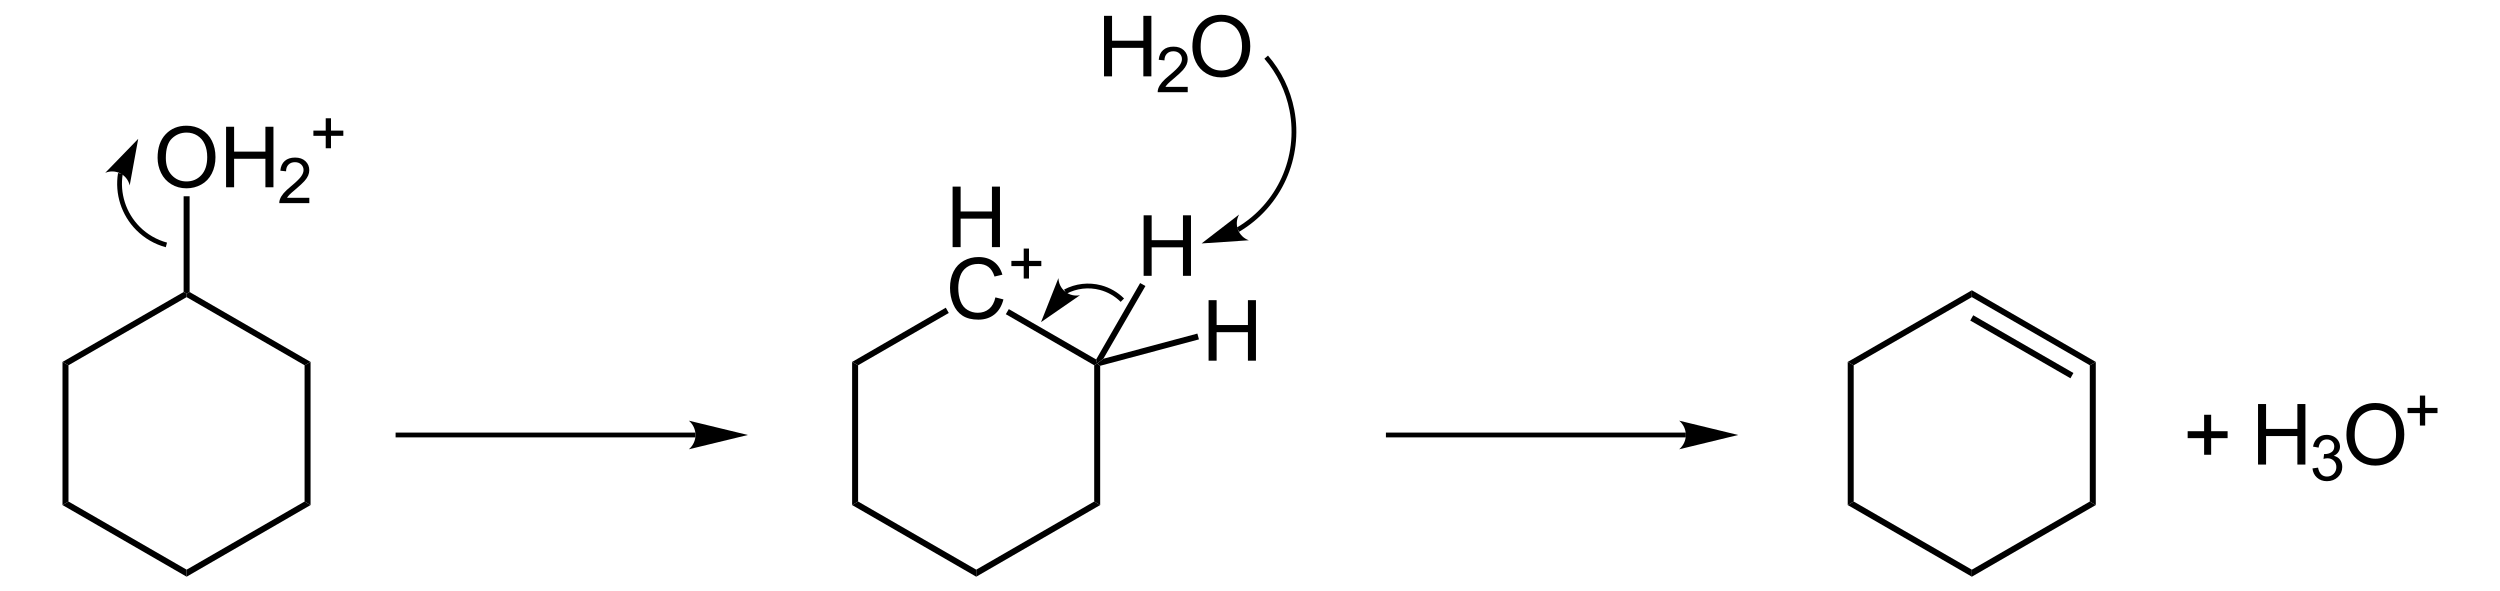 <?xml version="1.0" encoding="UTF-8" standalone="no"?>
<!-- Generator: Adobe Illustrator 12.0.1, SVG Export Plug-In . SVG Version: 6.00 Build 51448)  -->
<svg xmlns:dc="http://purl.org/dc/elements/1.1/" xmlns:cc="http://web.resource.org/cc/" xmlns:rdf="http://www.w3.org/1999/02/22-rdf-syntax-ns#" xmlns:svg="http://www.w3.org/2000/svg" xmlns="http://www.w3.org/2000/svg" xmlns:sodipodi="http://sodipodi.sourceforge.net/DTD/sodipodi-0.dtd" xmlns:inkscape="http://www.inkscape.org/namespaces/inkscape" version="1.1" id="Layer_1" width="674.497" height="159.585" viewBox="0 0 674.497 159.585" style="overflow: visible;" xml:space="preserve" sodipodi:version="0.32" inkscape:version="0.45.1" sodipodi:docname="Cyclohexensynthese2.svg" inkscape:output_extension="org.inkscape.output.svg.inkscape" sodipodi:docbase="C:\Dokumente und Einstellungen\Jonas Töle\Eigene Dateien"><defs id="defs134"/><sodipodi:namedview inkscape:window-height="579" inkscape:window-width="801" inkscape:pageshadow="2" inkscape:pageopacity="0.0" guidetolerance="10.0" gridtolerance="10.0" objecttolerance="10.0" borderopacity="1.0" bordercolor="#666666" pagecolor="#ffffff" id="base" inkscape:zoom="1.0630144" inkscape:cx="337.2485" inkscape:cy="79.792503" inkscape:window-x="176" inkscape:window-y="176" inkscape:current-layer="Layer_1"/>
<path d="M 18.477,135.312 L 16.862,136.262 L 16.862,97.645 L 18.477,98.547 L 18.477,135.312 z " id="polygon3"/>
<path d="M 50.35,153.695 L 50.35,155.595 L 16.862,136.262 L 18.477,135.312 L 50.35,153.695 z " id="polygon5"/>
<path d="M 82.175,135.312 L 83.79,136.262 L 50.35,155.595 L 50.35,153.695 L 82.175,135.312 z " id="polygon7"/>
<path d="M 82.175,98.547 L 83.79,97.645 L 83.79,136.262 L 82.175,135.312 L 82.175,98.547 z " id="polygon9"/>
<path d="M 50.35,80.165 L 50.35,79.215 L 51.157,78.787 L 83.79,97.645 L 82.175,98.547 L 50.35,80.165 z " id="polygon11"/>
<path d="M 18.477,98.547 L 16.862,97.645 L 49.542,78.787 L 50.35,79.215 L 50.35,80.165 L 18.477,98.547 z " id="polygon13"/>
<g id="g15" transform="matrix(0.95, 0, 0, 0.95, 16.862, 3.99)">
	<path d="M 27.006,40.619 C 27.006,37.766 27.772,35.534 29.304,33.921 C 30.836,32.307 32.814,31.5 35.237,31.5 C 36.824,31.5 38.254,31.879 39.528,32.637 C 40.802,33.396 41.773,34.452 42.442,35.808 C 43.111,37.164 43.444,38.702 43.444,40.42 C 43.444,42.163 43.092,43.722 42.389,45.097 C 41.686,46.472 40.689,47.514 39.399,48.221 C 38.109,48.928 36.718,49.282 35.225,49.282 C 33.607,49.282 32.161,48.891 30.887,48.11 C 29.613,47.329 28.648,46.261 27.991,44.91 C 27.334,43.559 27.006,42.128 27.006,40.619 z M 29.35,40.648 C 29.35,42.718 29.907,44.349 31.021,45.541 C 32.135,46.733 33.533,47.328 35.213,47.328 C 36.925,47.328 38.334,46.726 39.441,45.523 C 40.547,44.32 41.1,42.613 41.1,40.402 C 41.1,39.004 40.864,37.783 40.391,36.74 C 39.918,35.697 39.226,34.888 38.315,34.314 C 37.404,33.74 36.382,33.453 35.249,33.453 C 33.639,33.453 32.253,34.006 31.092,35.111 C 29.931,36.216 29.35,38.063 29.35,40.648 z " id="path17"/>
	<path d="M 46.456,48.984 L 46.456,31.797 L 48.737,31.797 L 48.737,38.86 L 57.628,38.86 L 57.628,31.797 L 59.909,31.797 L 59.909,48.985 L 57.628,48.985 L 57.628,40.891 L 48.737,40.891 L 48.737,48.985 L 46.456,48.985 L 46.456,48.984 z " id="path19"/>
</g>
<g id="g21" transform="matrix(0.95, 0, 0, 0.95, 16.862, 3.99)">
	<path d="M 70.098,51.969 L 70.098,53.485 L 61.567,53.485 C 61.555,53.104 61.617,52.738 61.753,52.386 C 61.971,51.806 62.32,51.235 62.801,50.673 C 63.281,50.111 63.971,49.462 64.871,48.726 C 66.267,47.573 67.213,46.662 67.711,45.992 C 68.209,45.322 68.458,44.687 68.458,44.089 C 68.458,43.463 68.233,42.936 67.783,42.505 C 67.333,42.075 66.746,41.86 66.023,41.86 C 65.257,41.86 64.646,42.089 64.187,42.548 C 63.728,43.007 63.496,43.642 63.49,44.453 L 61.865,44.281 C 61.976,43.065 62.396,42.139 63.125,41.503 C 63.853,40.865 64.831,40.547 66.059,40.547 C 67.298,40.547 68.279,40.89 69.001,41.576 C 69.723,42.262 70.084,43.112 70.084,44.126 C 70.084,44.642 69.978,45.149 69.767,45.647 C 69.556,46.145 69.204,46.67 68.714,47.221 C 68.223,47.772 67.41,48.528 66.274,49.489 C 65.323,50.287 64.712,50.827 64.441,51.112 C 64.17,51.395 63.945,51.681 63.768,51.968 L 70.098,51.968 L 70.098,51.969 z " id="path23"/>
</g>
<g id="g25" transform="matrix(0.95, 0, 0, 0.95, 16.862, 3.99)">
	<path d="M 74.754,37.906 L 74.754,34.375 L 71.254,34.375 L 71.254,32.891 L 74.754,32.891 L 74.754,29.391 L 76.254,29.391 L 76.254,32.891 L 79.754,32.891 L 79.754,34.375 L 76.254,34.375 L 76.254,37.906 L 74.754,37.906 z " id="path27"/>
</g>
<path d="M 49.542,52.947 L 51.157,52.947 L 51.157,78.787 L 50.35,79.215 L 49.542,78.787 L 49.542,52.947 z " id="polygon29"/>
<path style="fill: none; stroke: rgb(0, 0, 0); stroke-width: 1.292;" d="M 187.645,117.358 L 106.732,117.358" id="line31"/>
<path d="M 201.78,117.358 L 185.844,113.494 C 186.986,114.453 187.645,115.867 187.645,117.358 C 187.645,118.848 186.986,120.263 185.844,121.221 L 201.78,117.358 z " id="path33"/>
<path style="fill: none; stroke: rgb(0, 0, 0); stroke-width: 1.292;" d="M 44.895,66.08 C 41.998,65.297 39.357,63.766 37.24,61.639 C 33.359,57.743 31.589,52.218 32.484,46.793" id="path35"/>
<path d="M 37.287,37.462 L 28.39,46.632 C 29.711,46.077 31.21,46.137 32.484,46.793 C 33.758,47.448 34.677,48.634 34.994,50.032 L 37.287,37.462 z " id="path37"/>
<g id="g39" transform="matrix(0.95, 0, 0, 0.95, 16.862, 3.99)">
	<path d="M 252.788,65.984 L 252.788,48.797 L 255.069,48.797 L 255.069,55.86 L 263.96,55.86 L 263.96,48.797 L 266.241,48.797 L 266.241,65.985 L 263.96,65.985 L 263.96,57.891 L 255.069,57.891 L 255.069,65.985 L 252.788,65.985 L 252.788,65.984 z " id="path41"/>
</g>
<g id="g43" transform="matrix(0.95, 0, 0, 0.95, 16.862, 3.99)">
	<path d="M 272.983,74.906 L 272.983,71.375 L 269.483,71.375 L 269.483,69.891 L 272.983,69.891 L 272.983,66.391 L 274.483,66.391 L 274.483,69.891 L 277.983,69.891 L 277.983,71.375 L 274.483,71.375 L 274.483,74.906 L 272.983,74.906 z " id="path45"/>
</g>
<g id="g47" transform="matrix(0.95, 0, 0, 0.95, 16.862, 3.99)">
	<path d="M 264.944,80.257 L 267.225,80.831 C 266.749,82.701 265.892,84.127 264.656,85.108 C 263.419,86.089 261.906,86.581 260.119,86.581 C 258.269,86.581 256.765,86.204 255.606,85.449 C 254.447,84.695 253.565,83.601 252.96,82.171 C 252.355,80.74 252.053,79.203 252.053,77.562 C 252.053,75.772 252.394,74.209 253.077,72.876 C 253.76,71.543 254.731,70.529 255.992,69.838 C 257.252,69.147 258.638,68.8 260.152,68.8 C 261.869,68.8 263.312,69.238 264.482,70.114 C 265.653,70.991 266.468,72.222 266.928,73.811 L 264.694,74.338 C 264.296,73.088 263.719,72.178 262.963,71.608 C 262.206,71.038 261.254,70.753 260.108,70.753 C 258.79,70.753 257.688,71.069 256.802,71.702 C 255.917,72.335 255.295,73.184 254.936,74.251 C 254.577,75.318 254.398,76.417 254.398,77.55 C 254.398,79.011 254.61,80.286 255.035,81.376 C 255.46,82.466 256.12,83.28 257.017,83.819 C 257.914,84.358 258.884,84.628 259.929,84.628 C 261.2,84.628 262.275,84.261 263.156,83.526 C 264.037,82.791 264.632,81.702 264.944,80.257 z " id="path49"/>
</g>
<path d="M 231.515,135.312 L 229.9,136.262 L 229.9,97.645 L 231.515,98.547 L 231.515,135.312 z " id="polygon51"/>
<path d="M 263.387,153.695 L 263.387,155.595 L 229.9,136.262 L 231.515,135.312 L 263.387,153.695 z " id="polygon53"/>
<path d="M 295.212,135.312 L 296.827,136.262 L 263.387,155.595 L 263.387,153.695 L 295.212,135.312 z " id="polygon55"/>
<path d="M 295.212,98.547 L 296.02,98.072 L 296.827,98.69 L 296.827,136.262 L 295.212,135.312 L 295.212,98.547 z " id="polygon57"/>
<path d="M 271.367,84.772 L 272.175,83.395 L 295.735,96.98 L 296.02,98.072 L 295.212,98.547 L 271.367,84.772 z " id="polygon59"/>
<path d="M 231.515,98.547 L 229.9,97.645 L 255.17,83.015 L 255.977,84.44 L 231.515,98.547 z " id="polygon61"/>
<g id="g63" transform="matrix(0.95, 0, 0, 0.95, 16.862, 3.99)">
	<path d="M 307.038,74.135 L 307.038,56.947 L 309.319,56.947 L 309.319,64.01 L 318.21,64.01 L 318.21,56.947 L 320.491,56.947 L 320.491,74.135 L 318.21,74.135 L 318.21,66.041 L 309.319,66.041 L 309.319,74.135 L 307.038,74.135 z " id="path65"/>
</g>
<path d="M 307.61,76.365 L 309.035,77.172 L 297.682,96.79 L 296.02,98.072 L 295.735,96.98 L 307.61,76.365 z " id="polygon67"/>
<g id="g69" transform="matrix(0.95, 0, 0, 0.95, 16.862, 3.99)">
	<path d="M 325.487,98.234 L 325.487,81.047 L 327.768,81.047 L 327.768,88.11 L 336.659,88.11 L 336.659,81.047 L 338.94,81.047 L 338.94,98.235 L 336.659,98.235 L 336.659,90.141 L 327.768,90.141 L 327.768,98.235 L 325.487,98.235 L 325.487,98.234 z " id="path71"/>
</g>
<path d="M 323.047,89.997 L 323.475,91.565 L 296.827,98.69 L 296.02,98.072 L 297.682,96.79 L 323.047,89.997 z " id="polygon73"/>
<g id="g75" transform="matrix(0.95, 0, 0, 0.95, 16.862, 3.99)">
	<path d="M 295.788,17.484 L 295.788,0.297 L 298.069,0.297 L 298.069,7.36 L 306.96,7.36 L 306.96,0.297 L 309.241,0.297 L 309.241,17.485 L 306.96,17.485 L 306.96,9.391 L 298.069,9.391 L 298.069,17.485 L 295.788,17.485 L 295.788,17.484 z " id="path77"/>
</g>
<g id="g79" transform="matrix(0.95, 0, 0, 0.95, 16.862, 3.99)">
	<path d="M 319.562,20.469 L 319.562,21.985 L 311.031,21.985 C 311.019,21.604 311.081,21.238 311.217,20.886 C 311.435,20.306 311.784,19.735 312.265,19.173 C 312.745,18.611 313.435,17.962 314.335,17.226 C 315.731,16.073 316.677,15.162 317.175,14.492 C 317.673,13.822 317.922,13.187 317.922,12.589 C 317.922,11.963 317.697,11.436 317.247,11.005 C 316.797,10.575 316.21,10.36 315.487,10.36 C 314.721,10.36 314.11,10.589 313.651,11.048 C 313.192,11.507 312.96,12.142 312.954,12.953 L 311.329,12.781 C 311.44,11.565 311.86,10.639 312.589,10.003 C 313.317,9.365 314.295,9.047 315.523,9.047 C 316.762,9.047 317.743,9.39 318.465,10.076 C 319.187,10.762 319.548,11.612 319.548,12.626 C 319.548,13.142 319.442,13.649 319.231,14.147 C 319.02,14.645 318.668,15.17 318.178,15.721 C 317.687,16.272 316.874,17.028 315.738,17.989 C 314.787,18.787 314.176,19.327 313.905,19.612 C 313.634,19.895 313.409,20.181 313.232,20.468 L 319.562,20.468 L 319.562,20.469 z " id="path81"/>
</g>
<g id="g83" transform="matrix(0.95, 0, 0, 0.95, 16.862, 3.99)">
	<path d="M 320.889,9.119 C 320.889,6.266 321.655,4.034 323.187,2.421 C 324.719,0.807 326.696,0 329.119,0 C 330.706,0 332.136,0.379 333.41,1.137 C 334.684,1.896 335.655,2.952 336.324,4.308 C 336.993,5.664 337.326,7.202 337.326,8.92 C 337.326,10.663 336.974,12.222 336.271,13.597 C 335.568,14.972 334.571,16.014 333.281,16.721 C 331.991,17.428 330.6,17.782 329.107,17.782 C 327.489,17.782 326.043,17.391 324.769,16.61 C 323.495,15.829 322.53,14.761 321.873,13.41 C 321.216,12.059 320.889,10.628 320.889,9.119 z M 323.232,9.148 C 323.232,11.218 323.789,12.849 324.903,14.041 C 326.017,15.233 327.415,15.828 329.095,15.828 C 330.807,15.828 332.216,15.226 333.323,14.023 C 334.429,12.82 334.982,11.113 334.982,8.902 C 334.982,7.504 334.746,6.283 334.273,5.24 C 333.8,4.197 333.108,3.388 332.197,2.814 C 331.286,2.24 330.264,1.953 329.131,1.953 C 327.521,1.953 326.135,2.506 324.974,3.611 C 323.813,4.716 323.232,6.563 323.232,9.148 z " id="path85"/>
</g>
<path style="fill: none; stroke: rgb(0, 0, 0); stroke-width: 1.292;" d="M 302.812,80.985 C 301.18,79.36 299.149,78.192 296.922,77.6 C 293.722,76.749 290.319,77.141 287.395,78.693" id="path87"/>
<path d="M 280.867,86.909 L 285.563,75.026 C 285.602,76.458 286.273,77.801 287.395,78.692 C 288.517,79.583 289.976,79.933 291.38,79.646 L 280.867,86.909 z " id="path89"/>
<path style="fill: none; stroke: rgb(0, 0, 0); stroke-width: 1.292;" d="M 454.832,117.358 L 373.92,117.358" id="line91"/>
<path d="M 468.966,117.358 L 453.031,113.494 C 454.173,114.453 454.832,115.867 454.832,117.358 C 454.832,118.848 454.173,120.263 453.031,121.221 L 468.966,117.358 z " id="path93"/>
<path d="M 500.127,135.312 L 498.512,136.262 L 498.512,97.645 L 500.127,98.547 L 500.127,135.312 z " id="polygon95"/>
<path d="M 532,153.695 L 532,155.595 L 498.512,136.262 L 500.127,135.312 L 532,153.695 z " id="polygon97"/>
<path d="M 563.825,135.312 L 565.44,136.262 L 532,155.595 L 532,153.695 L 563.825,135.312 z " id="polygon99"/>
<path d="M 563.825,98.547 L 565.44,97.645 L 565.44,136.262 L 563.825,135.312 L 563.825,98.547 z " id="polygon101"/>
<path d="M 532,80.165 L 532,78.312 L 565.44,97.645 L 563.825,98.547 L 532,80.165 z " id="polygon103"/>
<path d="M 531.572,86.483 L 532.379,85.058 L 559.407,100.637 L 558.6,102.062 L 531.572,86.483 z " id="polygon105"/>
<path d="M 500.127,98.547 L 498.512,97.645 L 532,78.312 L 532,80.165 L 500.127,98.547 z " id="polygon107"/>
<g id="g109" transform="matrix(0.95, 0, 0, 0.95, 16.862, 3.99)">
	<path d="M 608.216,124.953 L 608.216,120.234 L 603.544,120.234 L 603.544,118.265 L 608.216,118.265 L 608.216,113.593 L 610.216,113.593 L 610.216,118.265 L 614.888,118.265 L 614.888,120.234 L 610.216,120.234 L 610.216,124.953 L 608.216,124.953 z " id="path111"/>
</g>
<g id="g113" transform="matrix(0.95, 0, 0, 0.95, 16.862, 3.99)">
	<path d="M 623.53,127.734 L 623.53,110.546 L 625.811,110.546 L 625.811,117.609 L 634.702,117.609 L 634.702,110.546 L 636.983,110.546 L 636.983,127.734 L 634.702,127.734 L 634.702,119.64 L 625.811,119.64 L 625.811,127.734 L 623.53,127.734 z " id="path115"/>
</g>
<g id="g117" transform="matrix(0.95, 0, 0, 0.95, 16.862, 3.99)">
	<path d="M 638.992,128.828 L 640.57,128.609 C 640.753,129.505 641.062,130.151 641.498,130.547 C 641.935,130.942 642.471,131.14 643.105,131.14 C 643.858,131.14 644.492,130.882 645.003,130.368 C 645.517,129.852 645.773,129.214 645.773,128.452 C 645.773,127.726 645.535,127.128 645.057,126.656 C 644.58,126.184 643.974,125.949 643.238,125.949 C 642.937,125.949 642.563,126.008 642.116,126.125 L 642.293,124.734 C 642.398,124.746 642.484,124.752 642.549,124.752 C 643.223,124.752 643.83,124.577 644.37,124.226 C 644.91,123.875 645.18,123.334 645.18,122.603 C 645.18,122.024 644.983,121.544 644.589,121.165 C 644.195,120.786 643.687,120.595 643.064,120.595 C 642.447,120.595 641.932,120.789 641.52,121.177 C 641.109,121.565 640.844,122.147 640.727,122.923 L 639.149,122.642 C 639.342,121.58 639.783,120.757 640.469,120.174 C 641.155,119.59 642.008,119.298 643.03,119.298 C 643.734,119.298 644.383,119.448 644.975,119.75 C 645.567,120.051 646.02,120.462 646.334,120.982 C 646.647,121.503 646.805,122.055 646.805,122.64 C 646.805,123.196 646.656,123.702 646.357,124.158 C 646.058,124.614 645.616,124.976 645.03,125.246 C 645.792,125.422 646.384,125.787 646.809,126.34 C 647.233,126.895 647.446,127.587 647.446,128.419 C 647.446,129.545 647.035,130.498 646.214,131.28 C 645.392,132.062 644.353,132.454 643.097,132.454 C 641.964,132.454 641.023,132.117 640.275,131.445 C 639.524,130.771 639.098,129.899 638.992,128.828 z " id="path119"/>
</g>
<g id="g121" transform="matrix(0.95, 0, 0, 0.95, 16.862, 3.99)">
	<path d="M 648.632,119.369 C 648.632,116.516 649.398,114.284 650.93,112.671 C 652.462,111.057 654.44,110.25 656.863,110.25 C 658.45,110.25 659.88,110.629 661.154,111.387 C 662.428,112.146 663.399,113.202 664.067,114.558 C 664.736,115.913 665.07,117.452 665.07,119.17 C 665.07,120.913 664.718,122.472 664.014,123.847 C 663.311,125.222 662.315,126.264 661.025,126.971 C 659.735,127.678 658.344,128.032 656.851,128.032 C 655.233,128.032 653.787,127.641 652.513,126.86 C 651.239,126.079 650.274,125.011 649.617,123.66 C 648.96,122.308 648.632,120.878 648.632,119.369 z M 650.976,119.398 C 650.976,121.468 651.533,123.099 652.647,124.291 C 653.761,125.483 655.159,126.078 656.839,126.078 C 658.551,126.078 659.96,125.476 661.067,124.273 C 662.172,123.07 662.726,121.363 662.726,119.152 C 662.726,117.754 662.49,116.533 662.016,115.49 C 661.543,114.447 660.852,113.638 659.941,113.064 C 659.03,112.49 658.008,112.203 656.875,112.203 C 655.265,112.203 653.879,112.756 652.718,113.861 C 651.557,114.966 650.976,116.813 650.976,119.398 z " id="path123"/>
</g>
<g id="g125" transform="matrix(0.95, 0, 0, 0.95, 16.862, 3.99)">
	<path d="M 669.497,116.656 L 669.497,113.125 L 665.997,113.125 L 665.997,111.641 L 669.497,111.641 L 669.497,108.141 L 670.997,108.141 L 670.997,111.641 L 674.497,111.641 L 674.497,113.125 L 670.997,113.125 L 670.997,116.656 L 669.497,116.656 z " id="path127"/>
</g>
<path style="fill: none; stroke: rgb(0, 0, 0); stroke-width: 1.292;" d="M 341.616,15.415 C 345.145,19.492 347.537,24.425 348.556,29.72 C 351.004,42.464 345.179,55.37 334.004,61.965" id="path129"/>
<path d="M 324.187,65.678 L 336.936,64.828 C 335.584,64.354 334.51,63.306 334.003,61.965 C 333.496,60.626 333.608,59.13 334.31,57.879 L 324.187,65.678 z " id="path131"/>
</svg>